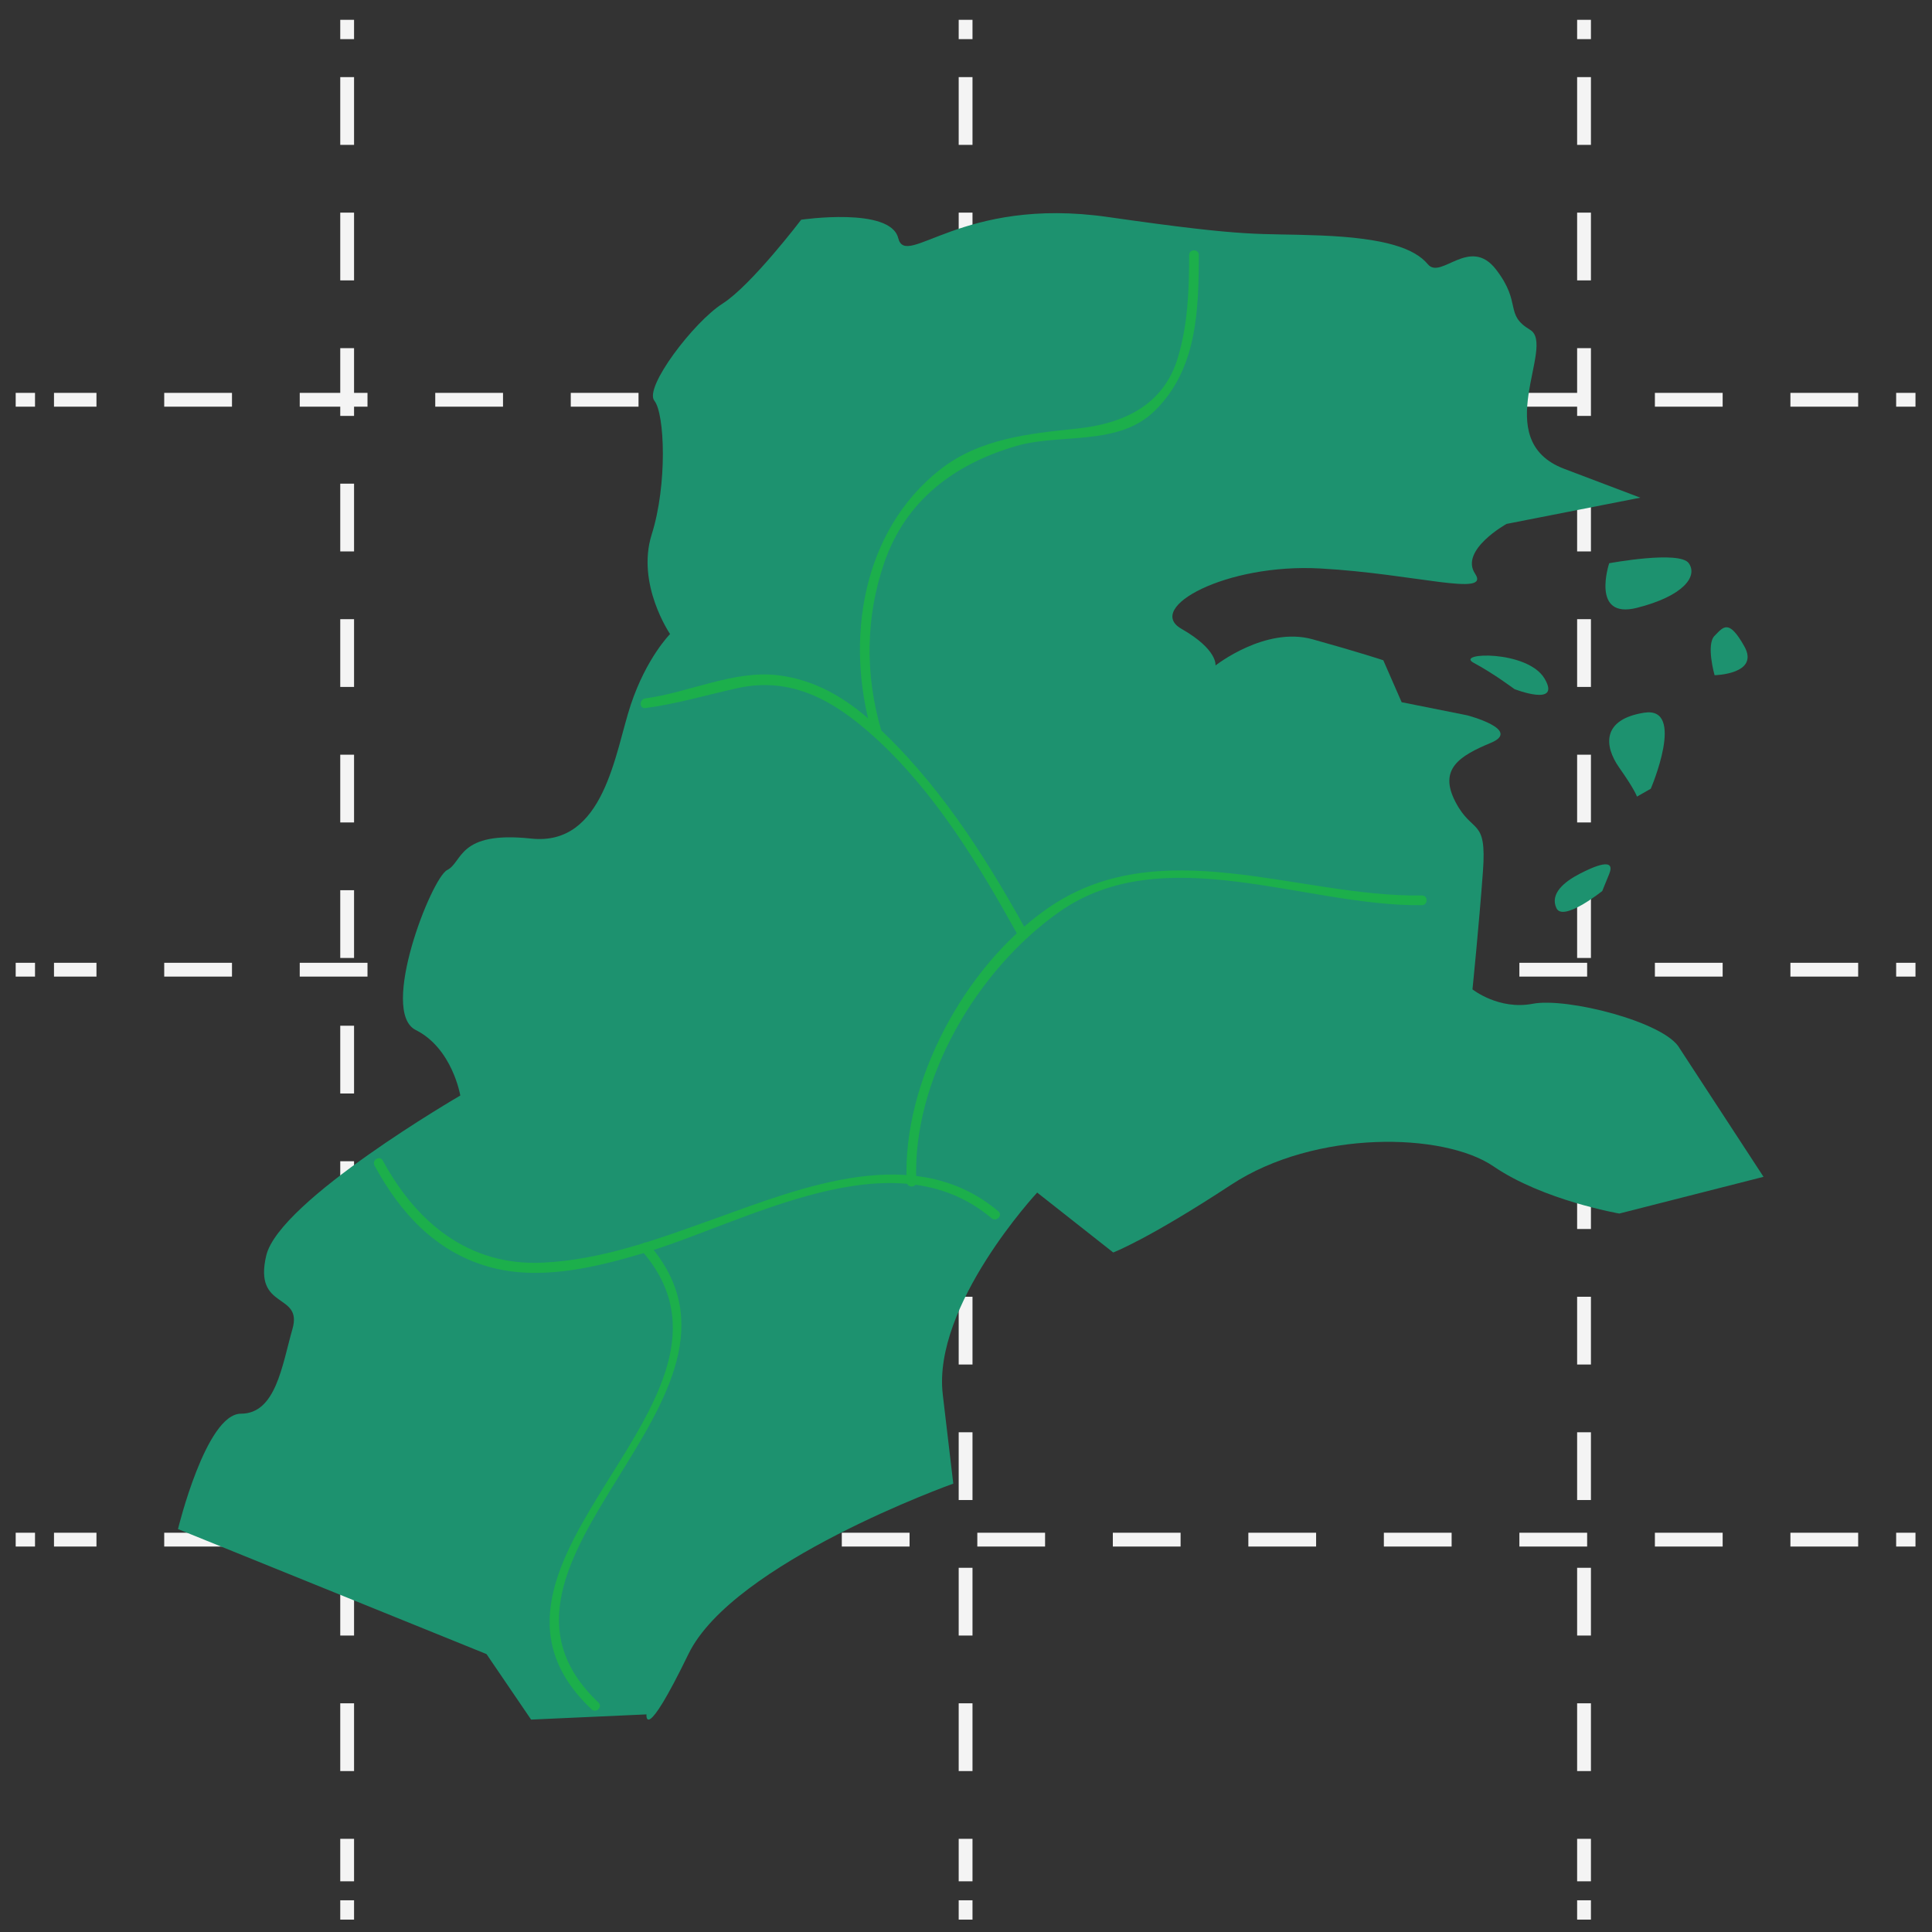 <svg width="140" height="140" viewBox="0 0 140 140" fill="none" xmlns="http://www.w3.org/2000/svg">
<rect x="0" y="0" width="140" height="140" fill="#333333" stroke="none"/>
<path d="M25.156 1.436V2.836" stroke="#F4F4F4" stroke-miterlimit="10"/>
<path d="M25.156 5.588V136.326" stroke="#F4F4F4" stroke-miterlimit="10" stroke-dasharray="4.91 4.91"/>
<path d="M25.156 137.702V139.102" stroke="#F4F4F4" stroke-miterlimit="10"/>
<path d="M69.971 1.436V2.836" stroke="#F4F4F4" stroke-miterlimit="10"/>
<path d="M69.971 5.588V136.326" stroke="#F4F4F4" stroke-miterlimit="10" stroke-dasharray="4.91 4.91"/>
<path d="M69.971 137.702V139.102" stroke="#F4F4F4" stroke-miterlimit="10"/>
<path d="M114.785 1.436V2.836" stroke="#F4F4F4" stroke-miterlimit="10"/>
<path d="M114.785 5.588V136.326" stroke="#F4F4F4" stroke-miterlimit="10" stroke-dasharray="4.91 4.91"/>
<path d="M114.785 137.702V139.102" stroke="#F4F4F4" stroke-miterlimit="10"/>
<path d="M138.803 70.268H137.403" stroke="#F4F4F4" stroke-miterlimit="10"/>
<path d="M134.65 70.268H3.913" stroke="#F4F4F4" stroke-miterlimit="10" stroke-dasharray="4.91 4.91"/>
<path d="M2.537 70.268H1.137" stroke="#F4F4F4" stroke-miterlimit="10"/>
<path d="M138.803 111.568H137.403" stroke="#F4F4F4" stroke-miterlimit="10"/>
<path d="M134.65 111.568H3.913" stroke="#F4F4F4" stroke-miterlimit="10" stroke-dasharray="4.91 4.91"/>
<path d="M2.537 111.568H1.137" stroke="#F4F4F4" stroke-miterlimit="10"/>
<path d="M138.803 28.969H137.403" stroke="#F4F4F4" stroke-miterlimit="10"/>
<path d="M134.65 28.969H3.913" stroke="#F4F4F4" stroke-miterlimit="10" stroke-dasharray="4.91 4.91"/>
<path d="M2.537 28.969H1.137" stroke="#F4F4F4" stroke-miterlimit="10"/>
<path d="M12.897 110.803C12.897 110.803 14.925 102.442 17.458 102.442C19.991 102.442 20.434 98.959 21.194 96.298C21.954 93.638 18.345 94.968 19.294 90.978C20.244 86.988 33.355 79.387 33.355 79.387C33.355 79.387 32.785 75.967 30.125 74.637C27.465 73.307 31.265 63.616 32.405 63.046C33.545 62.475 33.165 60.196 38.485 60.766C43.806 61.336 44.566 54.495 45.706 51.075C46.846 47.655 48.556 45.945 48.556 45.945C48.556 45.945 46.086 42.334 47.226 38.724C48.366 35.114 48.176 29.983 47.416 29.034C46.656 28.083 50.267 23.333 52.357 22.003C54.447 20.673 58.057 15.922 58.057 15.922C58.057 15.922 64.518 14.972 65.088 17.253C65.658 19.533 69.648 14.199 80.289 15.726C90.929 17.253 90.929 16.872 95.68 17.063C100.43 17.253 102.52 18.012 103.47 19.152C104.42 20.293 106.511 17.063 108.411 19.533C110.312 22.003 108.981 22.763 110.881 23.903C112.781 25.043 107.841 31.884 113.351 33.974C118.862 36.063 118.862 36.063 118.862 36.063L109.171 37.964C109.171 37.964 105.75 39.864 106.891 41.574C108.031 43.284 102.519 41.574 95.679 41.194C88.839 40.814 82.948 44.044 85.609 45.564C88.268 47.084 88.079 48.224 88.079 48.224C88.079 48.224 91.689 45.374 95.11 46.324C98.53 47.275 100.239 47.845 100.239 47.845L101.569 50.885L106.321 51.835C106.321 51.835 110.311 52.88 108.031 53.83C105.75 54.78 104.231 55.73 105.466 58.106C106.7 60.481 107.746 59.214 107.461 63.125C107.176 67.036 106.701 71.692 106.701 71.692C106.701 71.692 108.601 73.212 111.073 72.736C113.542 72.261 120.668 74.067 121.713 75.967L127.792 85.277L117.342 87.938C117.342 87.938 111.831 86.988 108.222 84.517C104.611 82.048 95.3 81.857 89.219 85.848C83.139 89.838 80.668 90.759 80.668 90.759L75.158 86.418C75.158 86.418 67.557 94.588 68.317 101.049C69.078 107.509 69.078 107.509 69.078 107.509C69.078 107.509 53.116 113.21 49.886 119.861C46.655 126.511 46.846 124.231 46.846 124.231L38.485 124.608L35.254 119.861L12.897 110.803Z" fill="#1D926F"/>
<path d="M119.621 57.155C119.621 57.155 122.187 51.17 119.146 51.645C116.106 52.12 116.201 54.02 117.341 55.635C118.481 57.251 118.621 57.725 118.621 57.725L119.621 57.155Z" fill="#1D926F"/>
<path d="M116.106 64.566C116.106 64.566 113.256 66.847 112.781 65.801C112.306 64.756 113.351 63.901 114.444 63.331C115.537 62.761 117.111 62.096 116.609 63.331C116.106 64.566 116.106 64.566 116.106 64.566Z" fill="#1D926F"/>
<path d="M116.608 40.815C116.608 40.815 115.245 44.9 118.622 44.045C121.996 43.19 123.043 41.764 122.377 40.815C121.713 39.865 116.608 40.815 116.608 40.815Z" fill="#1D926F"/>
<path d="M106.796 48.035C108.222 48.795 109.742 49.935 109.742 49.935C109.742 49.935 113.161 51.266 111.926 49.175C110.691 47.085 105.371 47.275 106.796 48.035Z" fill="#1D926F"/>
<path d="M124.245 48.929C124.245 48.929 127.539 48.859 126.398 46.832C125.259 44.805 124.878 45.439 124.245 46.072C123.612 46.705 124.245 48.929 124.245 48.929Z" fill="#1D926F"/>
<path d="M27.138 84.456C28.988 87.877 31.537 90.676 35.363 91.781C39.015 92.836 43.043 91.874 46.574 90.824C54.079 88.59 64.662 82.211 71.852 88.277C72.195 88.566 72.693 88.073 72.348 87.781C66.328 82.705 58.194 86.015 51.721 88.337C47.701 89.778 43.591 91.31 39.282 91.498C33.966 91.731 30.174 88.597 27.743 84.103C27.527 83.707 26.923 84.059 27.138 84.456Z" fill="#1CAF4B"/>
<path d="M66.4 85.64C66.074 78.242 70.811 70.272 76.746 66.087C84.321 60.747 94.663 65.721 103.04 65.59C103.491 65.583 103.492 64.883 103.04 64.89C94.044 65.031 83.997 60.122 75.822 65.886C69.928 70.04 65.38 78.378 65.7 85.639C65.719 86.089 66.419 86.091 66.4 85.64Z" fill="#1CAF4B"/>
<path d="M46.76 51.31C49.034 51.012 51.208 50.36 53.441 49.865C57.409 48.985 60.524 50.835 63.369 53.415C67.689 57.333 70.861 62.545 73.667 67.603C73.886 67.998 74.491 67.645 74.272 67.25C71.273 61.846 67.861 56.545 63.252 52.365C61.267 50.565 59.06 49.259 56.376 48.931C53.204 48.543 49.865 50.202 46.76 50.609C46.319 50.668 46.314 51.368 46.76 51.31Z" fill="#1CAF4B"/>
<path d="M63.849 52.897C62.686 48.889 62.714 44.756 64.069 40.8C65.626 36.251 69.168 33.623 73.637 32.32C76.868 31.377 81.011 32.371 83.665 29.78C86.736 26.782 86.864 22.526 86.87 18.48C86.871 18.028 86.171 18.028 86.17 18.48C86.166 21.003 86.086 23.47 85.356 25.907C84.301 29.427 81.334 30.715 78.014 31.061C74.543 31.423 70.971 31.786 68.119 34.032C62.428 38.512 61.242 46.423 63.175 53.082C63.3 53.515 63.976 53.331 63.849 52.897Z" fill="#1CAF4B"/>
<path d="M46.513 90.648C56 101.475 31.591 113.232 42.873 123.867C43.201 124.177 43.696 123.683 43.367 123.372C32.502 113.129 56.771 101.294 47.008 90.153C46.71 89.813 46.216 90.311 46.513 90.648Z" fill="#1CAF4B"/>
</svg>
